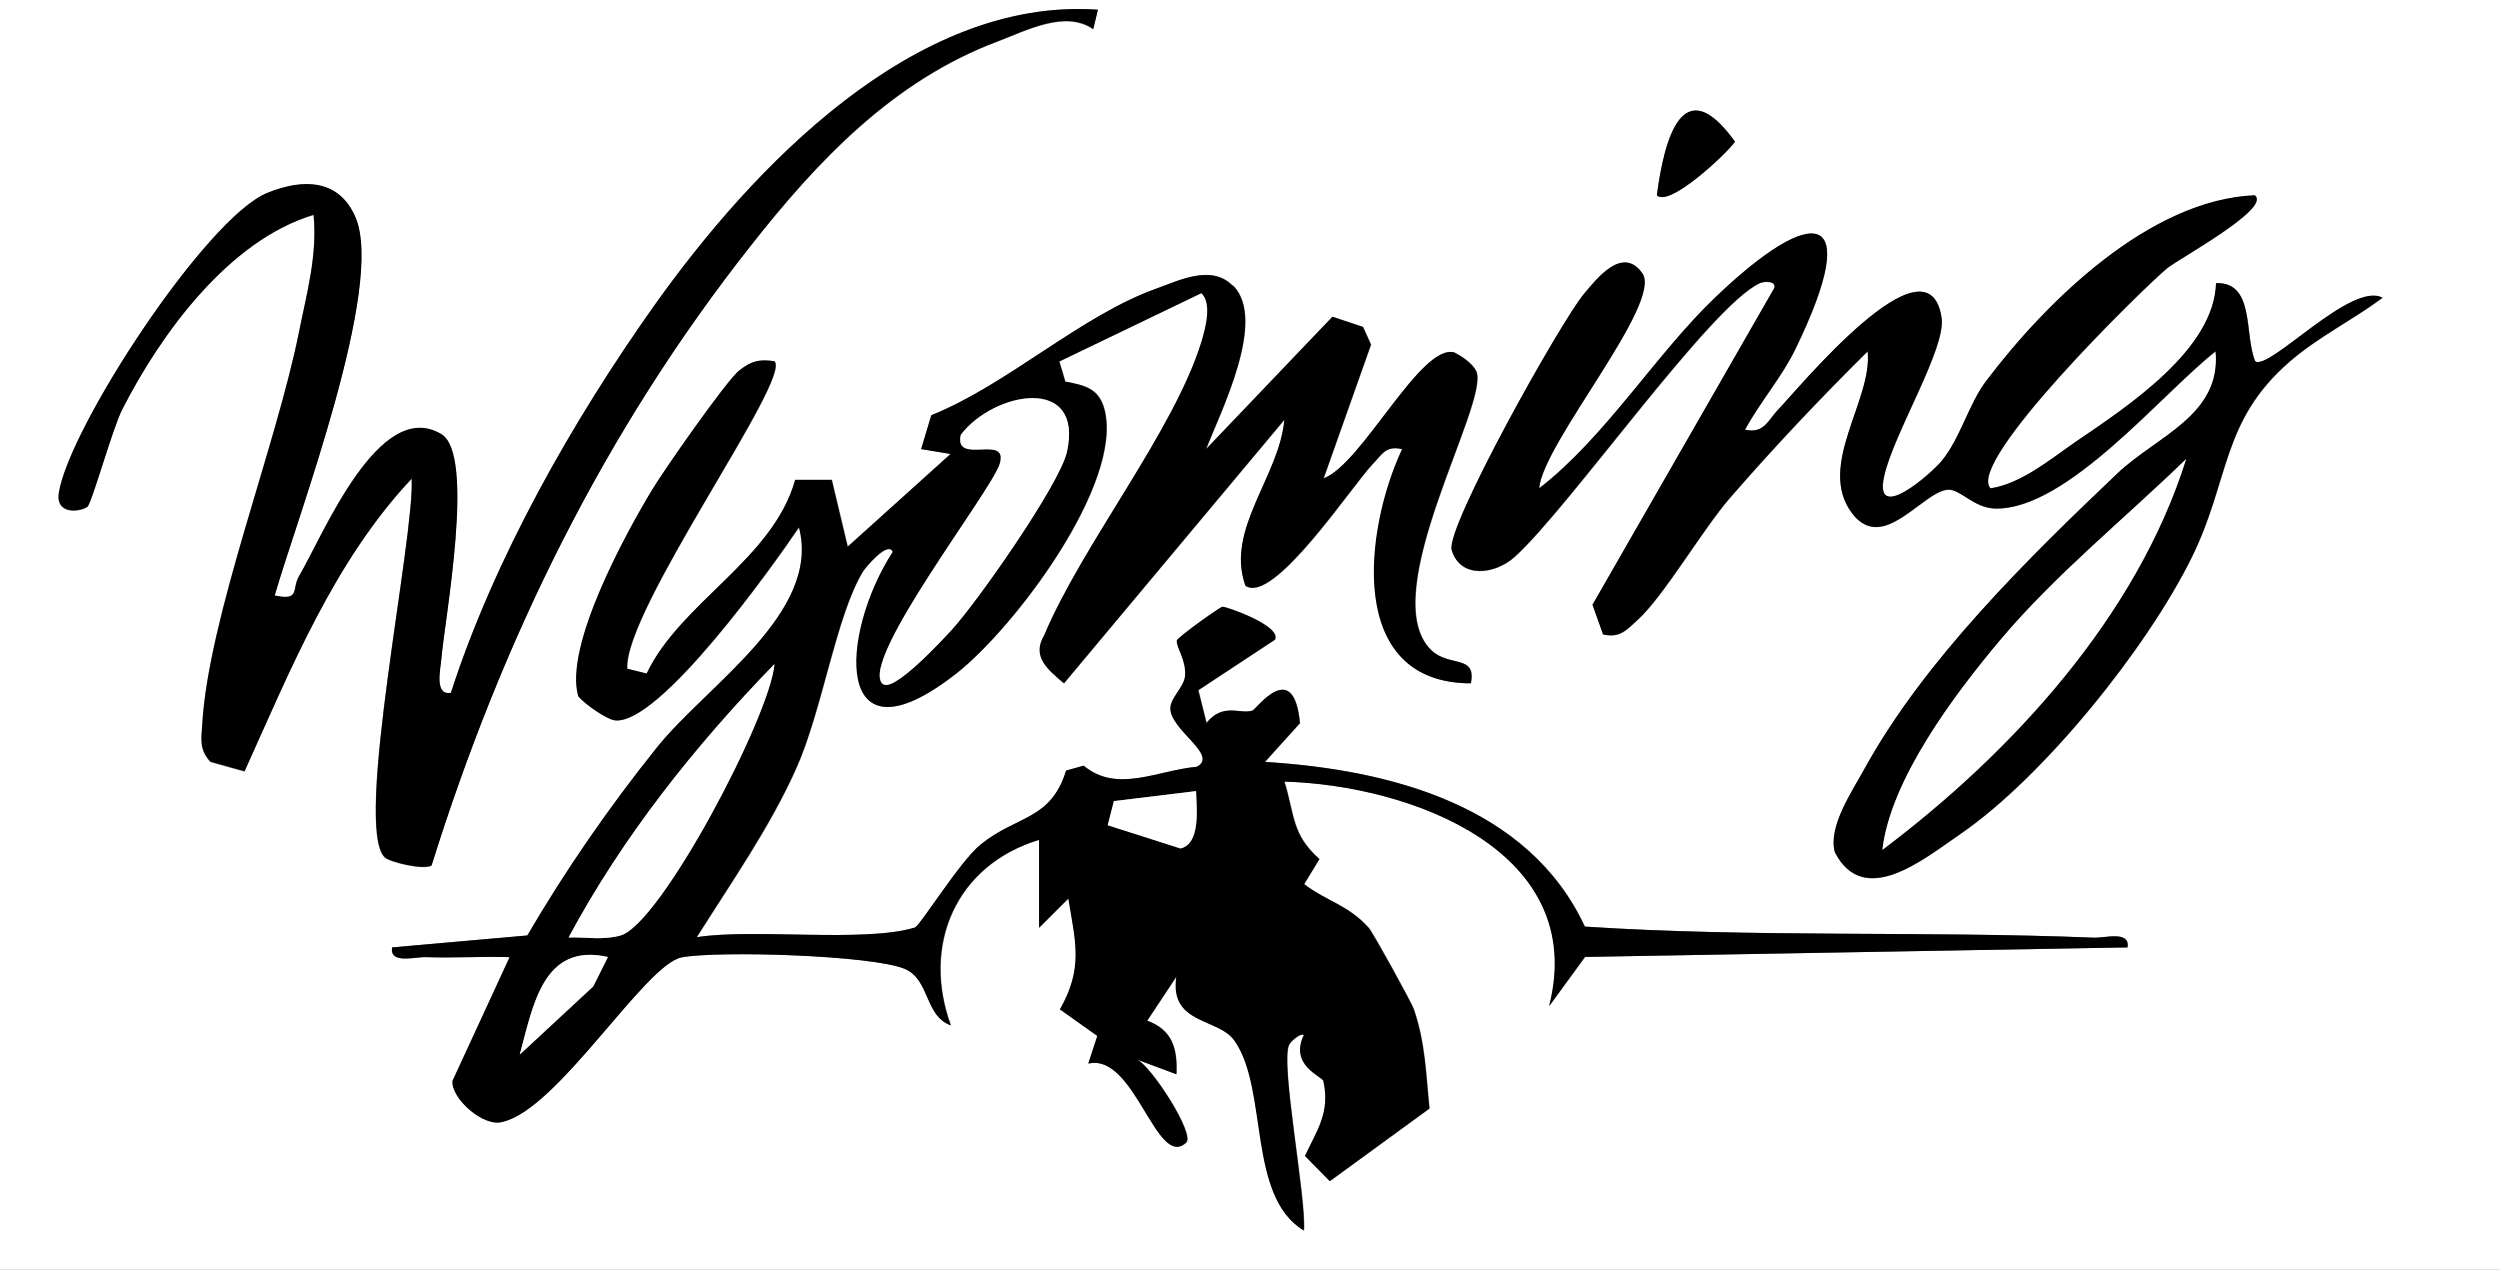 <?xml version="1.0" encoding="UTF-8"?>
<svg id="Layer_1" data-name="Layer 1" xmlns="http://www.w3.org/2000/svg" viewBox="0 0 112.94 57.36">
  <rect x="0" y="0" width="112.94" height="57.36" fill="#808080" stroke="none"/>
  <defs>
    <style>
      .cls-1 {
        fill: #fff;
      }
    </style>
  </defs>
  <path class="cls-1" d="M112.94,0v57.36H0V0h112.94ZM49.6.44c-8.29-.59-15.62,7.14-20.03,13.35-3.71,5.23-7.23,11.43-9.21,17.53-.76.11-.47-1.05-.43-1.53.15-1.79,1.55-9.23,0-10.16-2.81-1.69-5.34,4.54-6.43,6.42-.34.58.08,1.11-1.1.87,1.04-3.59,4.99-13.97,3.65-17.09-.74-1.74-2.38-1.75-3.98-1.1-2.77,1.12-8.97,10.62-9.42,13.56-.14.94.89.89,1.29.62.19-.13,1.14-3.53,1.57-4.39,1.74-3.42,4.82-7.65,8.65-8.8.18,1.82-.31,3.54-.66,5.3-1.04,5.18-4.1,12.9-4.37,17.73-.04.66-.15,1.11.37,1.68l1.54.43c2.07-4.58,4.05-9.51,7.55-13.22.15,2.63-2.63,15.71-1.22,17.1.22.22,1.79.59,2.12.37,3.18-10.19,7.79-19.61,14.43-28.01,3.02-3.83,6.43-7.44,11.13-9.21,1.32-.5,3.07-1.43,4.33-.56l.21-.87ZM74.85,8.82c.54.57,3.16-1.88,3.53-2.42-2.35-3.27-3.19-.14-3.53,2.42ZM101.87,8.83c-4.75.2-9.41,4.78-12.15,8.41-.77,1.02-1.16,2.59-2.01,3.61-.45.54-3.09,2.88-2.58.65.44-1.95,2.8-5.75,2.59-7.14-.6-3.96-6.52,3.26-7.37,4.14-.46.47-.64,1.12-1.51.92.67-1.24,1.68-2.4,2.29-3.67,3.09-6.38.81-6.56-3.64-2.3-2.67,2.55-4.96,6.31-7.95,8.62.15-2.04,5.6-8.37,4.66-9.72-.89-1.26-2.05.25-2.63.93-1.04,1.24-6.28,10.59-5.98,11.58.39,1.31,1.95,1.11,2.85.3,2.49-2.25,8.85-11.36,11.07-12.36.19-.09.73-.11.66.21l-8.22,14.32.48,1.34c.77.17,1.06-.21,1.55-.65,1.2-1.09,2.92-4.06,4.19-5.53,1.97-2.27,4.07-4.49,6.21-6.61.23,2.19-2.33,5.17-.7,7.32,1.39,1.83,3.17-.98,4.32-1.07.56-.04,1.16.82,2.13.85,3.25.09,7.58-5.24,9.97-7.1.27,2.89-2.66,3.83-4.43,5.51-4.04,3.84-8.73,8.43-11.42,13.33-.57,1.04-1.67,2.64-1.35,3.79,1.31,2.55,4.01.31,5.66-.82,3.77-2.59,8.45-8.41,10.47-12.52,1.73-3.53,1.32-6.14,4.42-8.83,1.28-1.11,2.84-1.87,4.19-2.88-1.41-.77-5.13,3.32-5.75,2.87-.51-1.19,0-3.59-1.77-3.53-.08,3-3.95,5.53-6.33,7.16-1.15.78-2.46,1.89-3.86,2.11-1.12-1.19,6.77-8.92,7.96-9.93.49-.42,4.71-2.7,3.99-3.3ZM55.7,12.9c-.96-.97-2.4-.24-3.42.12-3.43,1.23-6.73,4.35-10.19,5.73l-.46,1.53,1.33.22-4.65,4.19-.72-3.02h-1.65c-1.01,3.6-5.19,5.54-6.71,8.76l-.88-.22c-.16-2.65,7.45-13.1,6.65-13.89-.68-.1-1.03,0-1.58.41s-3.38,4.47-3.92,5.36c-1.24,2.04-4,7.1-3.36,9.36.28.36,1.3,1.05,1.64,1.09,2,.26,7.15-6.97,8.33-8.72,1.02,3.86-4.16,7.13-6.41,9.94s-4.13,5.54-5.86,8.5l-6.11.54c-.11.77,1.01.42,1.54.44,1.25.05,2.52-.04,3.77,0l-2.58,5.59c-.07.78,1.4,2.11,2.26,1.85,2.5-.57,6.4-7.12,8.09-7.43s8.6-.1,10.08.52c1.14.48.9,2.15,2.08,2.55-1.33-3.63.23-7.24,3.99-8.38v3.97s1.32-1.32,1.32-1.32c.32,2,.67,3.15-.38,5.01l1.69,1.2-.41,1.25c2.1-.5,3.08,4.8,4.42,3.57.41-.38-1.55-3.42-2.21-3.75l1.77.66c.05-1.19-.21-2.01-1.32-2.42l1.32-1.99c-.33,2.18,1.9,1.85,2.63,2.9,1.54,2.2.56,7.03,3.13,8.57.11-1.48-1.08-7.55-.67-8.39.1-.2.58-.56.67-.44-.66,1.37.84,1.88.88,2.07.32,1.41-.28,2.21-.83,3.39l1.12,1.14,4.5-3.28c-.16-1.57-.18-2.95-.71-4.5-.1-.3-1.85-3.47-2.03-3.66-.94-1.05-1.89-1.19-2.92-1.98l.69-1.13c-1.25-1.12-1.11-1.95-1.58-3.5,5.72.17,13.75,3.15,11.96,10.14l1.62-2.22,24.51-.43c.1-.77-1.01-.41-1.54-.44-7.65-.31-15.34,0-22.98-.5-2.55-5.48-8.81-7.09-14.45-7.44l1.58-1.75c-.29-2.99-1.97-.63-2.14-.57-.56.19-1.32-.38-2.08.56l-.37-1.48,3.46-2.28c.32-.63-2.23-1.51-2.37-1.49-.13.02-2.06,1.4-2.06,1.53-.02.35.45.91.37,1.63-.05.47-.65.96-.66,1.42-.02,1,2.21,2.13,1.19,2.65-1.78.16-3.61,1.21-5.11-.05l-.79.22c-.7,2.26-2.22,2.01-3.86,3.34-.94.76-2.75,3.68-2.97,3.75-2.25.7-7.33.03-9.86.44,1.56-2.47,3.31-4.96,4.5-7.64s1.8-6.92,3.02-8.9c.09-.14,1.11-1.39,1.34-.87-2.39,3.69-2.74,9.88,2.86,5.5,2.62-2.05,7.56-8.58,6.7-11.93-.24-.95-.88-1.1-1.77-1.26l-.27-.91,6.42-3.09c.5.46.19,1.63,0,2.21-1.24,4.03-5.39,9.17-7.1,13.25-.59.98.19,1.58.89,2.17l9.96-11.91c-.23,2.58-2.68,4.95-1.76,7.5,1.27.89,4.83-4.55,5.76-5.51.42-.43.58-.84,1.32-.66-1.69,3.61-2.57,10.57,3.1,10.58.26-1.33-.98-.71-1.8-1.51-2.56-2.52,2.71-11.23,2.04-12.6-.17-.35-.63-.66-.99-.84-1.51-.4-4.17,5.06-5.9,5.69l2.14-6.04-.36-.8-1.38-.46-5.71,5.98c.66-1.72,2.75-5.83,1.22-7.39Z"/>
  <path d="M55.7,12.9c1.54,1.56-.55,5.67-1.22,7.39l5.71-5.98,1.38.46.36.8-2.14,6.04c1.73-.63,4.38-6.09,5.9-5.69.36.19.81.49.99.84.67,1.37-4.6,10.07-2.04,12.6.81.8,2.06.19,1.8,1.51-5.67-.01-4.79-6.98-3.1-10.58-.74-.17-.9.23-1.32.66-.93.96-4.5,6.39-5.76,5.51-.91-2.55,1.53-4.92,1.76-7.5l-9.96,11.91c-.69-.6-1.48-1.19-.89-2.17,1.71-4.08,5.86-9.22,7.1-13.25.18-.59.5-1.75,0-2.21l-6.42,3.09.27.91c.89.17,1.52.31,1.77,1.26.86,3.35-4.08,9.88-6.7,11.93-5.6,4.38-5.26-1.81-2.86-5.5-.23-.52-1.25.73-1.34.87-1.22,1.98-1.84,6.26-3.02,8.9s-2.95,5.17-4.5,7.64c2.54-.41,7.61.26,9.86-.44.23-.07,2.03-2.99,2.97-3.75,1.64-1.33,3.16-1.08,3.86-3.34l.79-.22c1.51,1.26,3.33.21,5.11.05,1.02-.52-1.21-1.66-1.19-2.65,0-.45.6-.95.66-1.42.08-.73-.39-1.29-.37-1.63,0-.13,1.94-1.51,2.06-1.53.14-.02,2.69.86,2.37,1.49l-3.46,2.28.37,1.48c.76-.94,1.52-.37,2.08-.56.17-.06,1.86-2.42,2.14.57l-1.58,1.75c5.64.35,11.9,1.96,14.45,7.44,7.64.5,15.33.19,22.98.5.54.02,1.65-.33,1.54.44l-24.51.43-1.62,2.22c1.79-7-6.24-9.98-11.96-10.14.47,1.55.33,2.39,1.58,3.5l-.69,1.13c1.03.79,1.98.93,2.92,1.98.18.2,1.92,3.36,2.03,3.66.53,1.55.55,2.92.71,4.5l-4.5,3.28-1.12-1.14c.55-1.17,1.15-1.98.83-3.39-.04-.19-1.55-.7-.88-2.07-.1-.12-.57.24-.67.44-.4.83.78,6.91.67,8.39-2.57-1.54-1.59-6.37-3.13-8.57-.73-1.05-2.95-.72-2.63-2.9l-1.32,1.99c1.11.41,1.38,1.22,1.32,2.42l-1.77-.66c.66.33,2.62,3.37,2.21,3.75-1.34,1.24-2.31-4.07-4.42-3.57l.41-1.25-1.69-1.2c1.06-1.86.71-3.02.38-5.01l-1.32,1.32v-3.97c-3.77,1.14-5.32,4.75-3.99,8.38-1.18-.41-.94-2.07-2.08-2.55-1.48-.62-8.44-.83-10.08-.52s-5.59,6.87-8.09,7.43c-.86.26-2.33-1.06-2.26-1.85l2.58-5.59c-1.25-.04-2.51.04-3.77,0-.53-.02-1.65.33-1.54-.44l6.11-.54c1.73-2.96,3.71-5.82,5.86-8.5,2.25-2.81,7.43-6.08,6.41-9.94-1.18,1.75-6.33,8.98-8.33,8.72-.34-.04-1.36-.73-1.64-1.09-.64-2.26,2.12-7.31,3.36-9.36.54-.89,3.36-4.93,3.92-5.36s.89-.51,1.58-.41c.8.79-6.81,11.24-6.65,13.89l.88.22c1.53-3.22,5.7-5.15,6.71-8.75h1.65s.72,3.02.72,3.02l4.65-4.19-1.33-.22.46-1.53c3.46-1.39,6.75-4.51,10.19-5.73,1.03-.37,2.47-1.09,3.42-.12ZM39.86,30.88c.45.49,2.74-2.01,3.11-2.41,1.17-1.27,4.9-6.6,5.22-8.05.78-3.5-3.3-2.73-4.79-.78-.32,1.4,2.17-.07,1.76,1.31-.37,1.24-6.32,8.84-5.31,9.93ZM25.69,42.35c.77-.01,1.59.13,2.34-.09,1.81-.52,6.75-9.89,6.95-12.26-3.59,3.7-6.85,7.8-9.3,12.35ZM54.03,35.74l-3.7.45-.28,1.09,3.29,1.05c.92-.22.71-1.86.7-2.59ZM27.46,43.24c-2.95-.66-3.38,2.22-3.98,4.41l3.32-3.08.66-1.32Z"/>
  <path d="M101.87,8.83c.72.6-3.49,2.88-3.99,3.3-1.19,1.01-9.08,8.74-7.96,9.93,1.4-.21,2.71-1.32,3.86-2.11,2.38-1.62,6.24-4.16,6.33-7.16,1.77-.06,1.26,2.34,1.77,3.53.62.45,4.35-3.64,5.75-2.87-1.36,1.01-2.91,1.77-4.19,2.88-3.11,2.69-2.69,5.3-4.42,8.83-2.02,4.11-6.7,9.93-10.47,12.52-1.65,1.13-4.34,3.37-5.66.82-.32-1.15.78-2.75,1.35-3.79,2.7-4.9,7.38-9.49,11.42-13.33,1.77-1.68,4.7-2.62,4.43-5.51-2.39,1.86-6.72,7.19-9.97,7.1-.97-.03-1.57-.89-2.13-.85-1.15.09-2.93,2.9-4.32,1.07-1.62-2.14.94-5.13.7-7.32-2.14,2.12-4.24,4.34-6.21,6.61-1.27,1.46-2.99,4.44-4.19,5.53-.49.44-.78.82-1.55.65l-.48-1.34,8.22-14.32c.07-.33-.46-.3-.66-.21-2.23,1-8.59,10.11-11.07,12.36-.89.81-2.46,1-2.85-.3-.3-.99,4.94-10.35,5.98-11.58.57-.68,1.74-2.19,2.63-.93.95,1.34-4.5,7.68-4.66,9.72,2.99-2.31,5.28-6.07,7.95-8.62,4.45-4.26,6.73-4.08,3.64,2.3-.61,1.27-1.62,2.43-2.29,3.67.87.2,1.05-.45,1.51-.92.85-.87,6.77-8.1,7.37-4.14.21,1.38-2.15,5.19-2.59,7.14-.51,2.23,2.13-.11,2.58-.65.85-1.02,1.24-2.59,2.01-3.61,2.74-3.63,7.4-8.21,12.15-8.41ZM85.04,38.39c5.86-4.41,11.49-10.55,13.72-17.65-2.76,2.68-5.92,5.23-8.4,8.18-2.07,2.46-4.96,6.3-5.32,9.47Z"/>
  <path d="M49.6.44l-.21.87c-1.26-.88-3.01.06-4.33.56-4.71,1.77-8.11,5.37-11.13,9.21-6.63,8.4-11.24,17.82-14.43,28.01-.33.23-1.91-.15-2.12-.37-1.41-1.39,1.37-14.47,1.22-17.1-3.5,3.72-5.48,8.64-7.55,13.22l-1.54-.43c-.51-.57-.41-1.01-.37-1.68.28-4.83,3.33-12.54,4.37-17.73.35-1.75.84-3.48.66-5.3-3.83,1.15-6.91,5.38-8.65,8.8-.44.86-1.38,4.26-1.57,4.39-.4.26-1.44.32-1.29-.62.45-2.94,6.65-12.44,9.42-13.56,1.6-.65,3.23-.64,3.98,1.1,1.34,3.12-2.61,13.5-3.65,17.09,1.18.25.76-.29,1.1-.87,1.1-1.87,3.62-8.1,6.43-6.42,1.55.93.15,8.37,0,10.16-.04.48-.32,1.65.43,1.53,1.97-6.1,5.5-12.3,9.21-17.53C33.99,7.58,41.32-.15,49.6.44Z"/>
  <path d="M74.85,8.82c.34-2.57,1.17-5.7,3.53-2.42-.37.54-2.98,2.99-3.53,2.42Z"/>
  <path class="cls-1" d="M39.86,30.88c-1.01-1.09,4.94-8.7,5.31-9.93.41-1.38-2.09.1-1.76-1.31,1.48-1.95,5.57-2.72,4.79.78-.32,1.45-4.05,6.78-5.22,8.05-.37.4-2.66,2.9-3.11,2.41Z"/>
  <path class="cls-1" d="M25.69,42.35c2.44-4.55,5.7-8.65,9.3-12.35-.2,2.37-5.14,11.74-6.95,12.26-.76.22-1.57.07-2.34.09Z"/>
  <path class="cls-1" d="M54.03,35.74c.02.73.23,2.37-.7,2.59l-3.29-1.05.28-1.09,3.7-.45Z"/>
  <path class="cls-1" d="M27.46,43.24l-.66,1.32-3.32,3.08c.6-2.19,1.04-5.07,3.98-4.41Z"/>
  <path class="cls-1" d="M85.04,38.39c.37-3.18,3.26-7.02,5.32-9.47,2.48-2.95,5.64-5.5,8.4-8.18-2.23,7.1-7.86,13.24-13.72,17.65Z"/>
</svg>